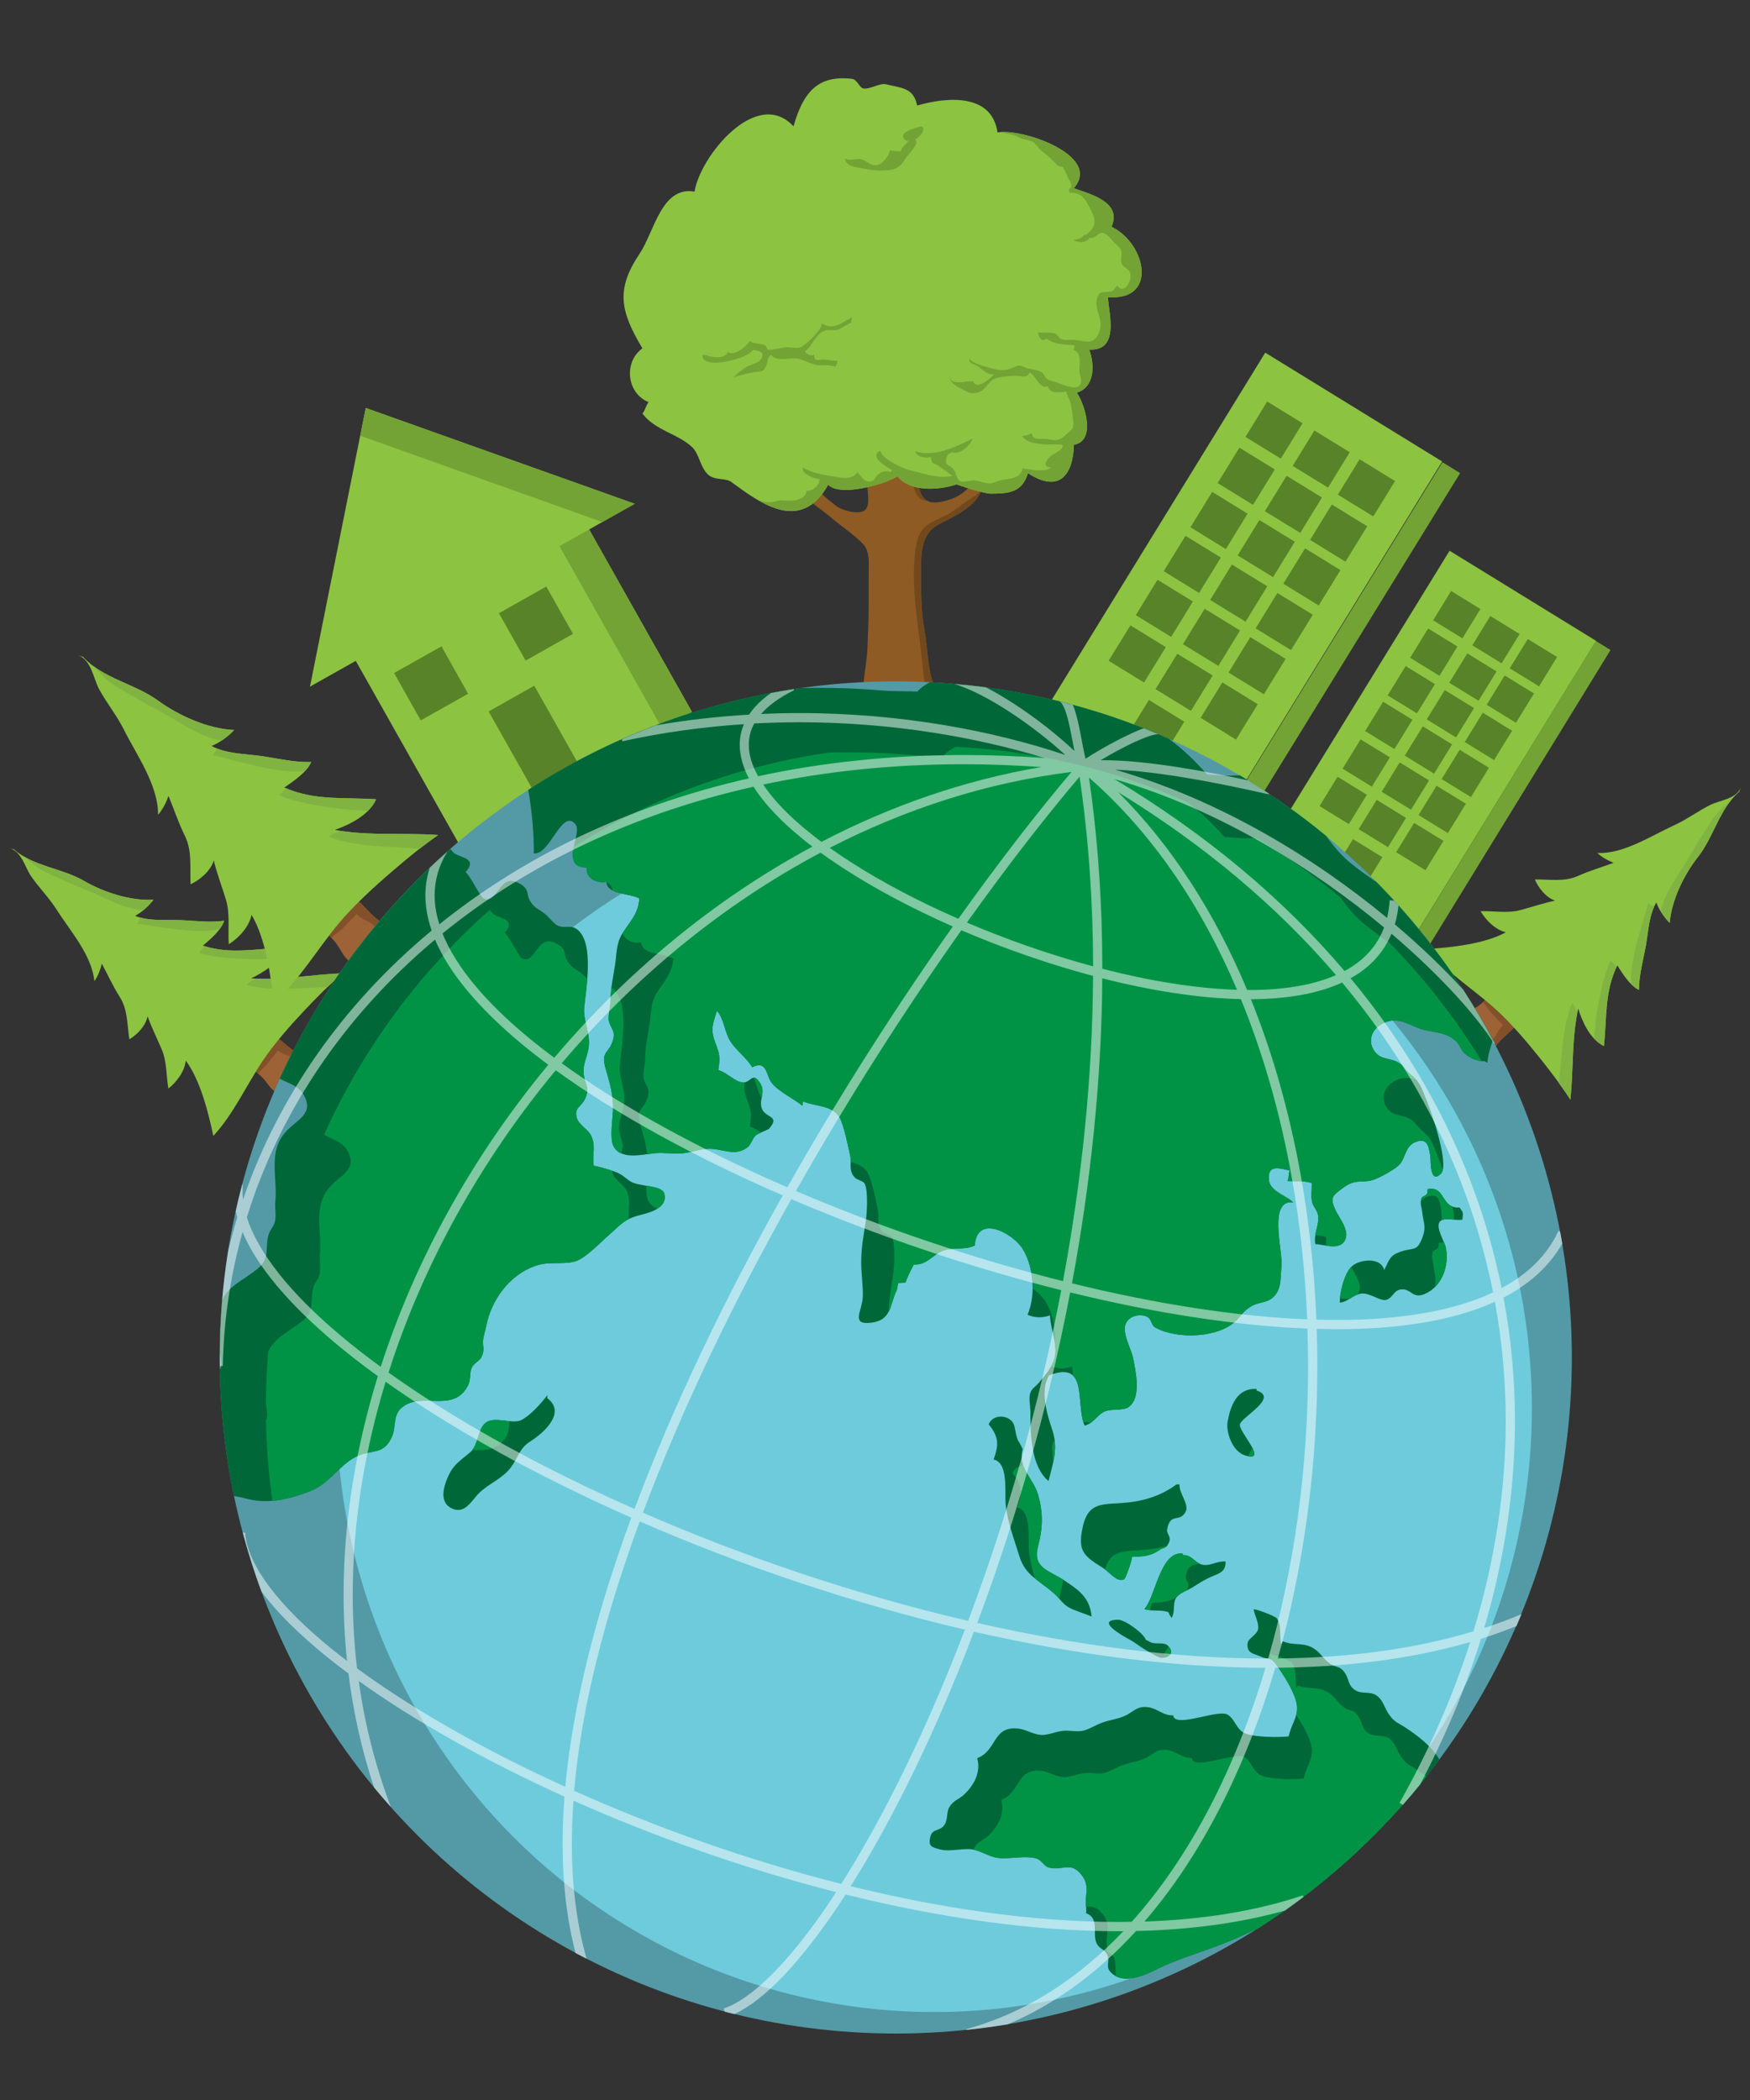 <?xml version="1.0" encoding="utf-8"?>
<!-- Generator: Adobe Illustrator 13.0.0, SVG Export Plug-In  -->
<!DOCTYPE svg PUBLIC "-//W3C//DTD SVG 1.1//EN" "http://www.w3.org/Graphics/SVG/1.1/DTD/svg11.dtd">
<svg version="1.1"
	 xmlns="http://www.w3.org/2000/svg" xmlns:xlink="http://www.w3.org/1999/xlink" xmlns:a="http://ns.adobe.com/AdobeSVGViewerExtensions/3.0/"
	 x="0px" y="0px" width="50px" height="60px" viewBox="-0.25 -2.238 50 60" enable-background="new -0.25 -2.238 50 60"
	 xml:space="preserve">
<rect x="-0.25" y="-2.238" width="50" height="60" fill="#333333" stroke="none"/>
<defs>
</defs>
<path fill="#9D6236" d="M42.526,25.936c-0.137,0.199-0.308,0.387-0.507,0.543c-0.166,0.129-0.393,0.196-0.513,0.359
	c0.176,0.415,0.626,0.683,0.886,1.015c0.106-0.414,0.651-0.614,0.808-1.011c0.143-0.361-0.604-1.214-0.733-0.878"/>
<path fill="#82512A" d="M42.392,27.853c0.082-0.32,0.426-0.513,0.65-0.767c-0.175-0.183-0.335-0.407-0.465-0.61
	c-0.041-0.064-0.122-0.228-0.219-0.325c-0.074,0.086-0.154,0.167-0.241,0.245c0.102,0.099,0.181,0.25,0.276,0.341
	c0.106,0.101,0.198,0.218,0.305,0.314c-0.141,0.11-0.179,0.279-0.29,0.409c-0.076,0.089-0.126,0.15-0.166,0.227
	C42.296,27.741,42.347,27.795,42.392,27.853z"/>
<path fill="#8CC341" d="M49.5,20.243c-0.144,0.356-0.598,0.374-0.893,0.521c-0.354,0.176-0.659,0.412-1.036,0.583
	c-0.654,0.298-1.437,0.82-2.183,0.786c0.132,0.125,0.302,0.216,0.464,0.281c-0.346,0.128-0.675,0.221-1.022,0.377
	c-0.387,0.173-0.805,0.093-1.227,0.098c0.102,0.243,0.322,0.521,0.578,0.606c-0.341,0.071-0.671,0.184-0.998,0.271
	c-0.363,0.096-0.753,0.019-1.13,0.03c0.152,0.264,0.427,0.534,0.723,0.603c-0.617,0.336-1.552,0.431-2.242,0.479
	c0.53,0.654,1.31,1.145,1.934,1.705c0.435,0.391,0.905,0.941,1.274,1.404c0.304,0.381,0.611,0.782,0.876,1.196
	c0.095-0.876,0.032-1.756,0.224-2.604c0.105,0.354,0.342,0.888,0.736,1.071c0.085-0.813,0.015-1.564,0.381-2.305
	c0.148,0.233,0.361,0.58,0.618,0.701c0.006-0.434,0.112-0.808,0.188-1.207c0.077-0.407,0.09-0.931,0.309-1.292
	c0.073,0.206,0.232,0.437,0.382,0.585c0.052-0.646,0.406-1.375,0.812-1.891c0.45-0.572,0.607-1.37,1.17-1.854"/>
<path fill="#80B341" d="M47.456,24.131c0.052-0.646,0.406-1.375,0.812-1.891c0.379-0.482,0.551-1.124,0.932-1.604
	c-0.183,0.172-0.391,0.334-0.521,0.537c-0.209,0.325-0.45,0.692-0.643,1.034c-0.215,0.382-0.513,0.77-0.691,1.164
	c-0.063,0.139-0.122,0.294-0.139,0.44C47.28,23.932,47.369,24.045,47.456,24.131z M49.459,20.336
	c-0.018,0.028-0.036,0.056-0.057,0.082c0.012-0.01,0.022-0.021,0.034-0.031L49.459,20.336z M44.818,26.706l-0.016-0.016
	c-0.029-0.083-0.054-0.196-0.13-0.264c-0.231,0.534-0.281,1.196-0.333,1.792c-0.014,0.164-0.036,0.324-0.052,0.483
	c0.114,0.157,0.227,0.317,0.33,0.479C44.708,28.351,44.658,27.515,44.818,26.706z M45.303,27.356
	c-0.003,0.029-0.005,0.056-0.006,0.081c0.083,0.088,0.176,0.163,0.28,0.211c0.082-0.796,0.019-1.531,0.358-2.256
	c-0.045-0.061-0.11-0.131-0.168-0.181c-0.203,0.416-0.299,0.976-0.38,1.413C45.345,26.854,45.323,27.115,45.303,27.356z
	 M46.368,25.892c0.066,0.064,0.136,0.119,0.209,0.153c0.006-0.434,0.112-0.808,0.188-1.207c0.069-0.363,0.088-0.82,0.247-1.171
	c-0.061-0.025-0.118-0.037-0.173-0.1C46.798,23.811,46.253,25.287,46.368,25.892z"/>
<path fill="#9D6236" d="M6.613,28.096c0.216,0.108,0.426,0.251,0.608,0.426c0.151,0.146,0.25,0.361,0.427,0.457
	c0.387-0.231,0.588-0.715,0.881-1.019c-0.424-0.047-0.699-0.56-1.115-0.658c-0.376-0.09-1.117,0.769-0.767,0.849"/>
<path fill="#82512A" d="M8.53,27.96c-0.328-0.037-0.567-0.351-0.851-0.537c-0.157,0.199-0.356,0.388-0.539,0.546
	c-0.058,0.049-0.208,0.153-0.291,0.262c0.096,0.062,0.188,0.13,0.276,0.205c0.084-0.115,0.223-0.214,0.299-0.322
	c0.085-0.119,0.188-0.226,0.269-0.345c0.129,0.124,0.301,0.138,0.445,0.23c0.098,0.062,0.166,0.104,0.248,0.132
	C8.433,28.071,8.479,28.013,8.53,27.96z"/>
<path fill="#8CC341" d="M0,21.989c0.373,0.093,0.454,0.539,0.64,0.811c0.225,0.327,0.5,0.596,0.723,0.945
	c0.386,0.606,1.013,1.308,1.083,2.051c0.105-0.149,0.172-0.329,0.214-0.5c0.176,0.326,0.313,0.638,0.517,0.96
	c0.225,0.358,0.205,0.784,0.269,1.201c0.227-0.134,0.471-0.392,0.52-0.659c0.118,0.329,0.275,0.639,0.407,0.953
	c0.146,0.345,0.125,0.741,0.188,1.112c0.24-0.187,0.469-0.496,0.496-0.799c0.418,0.564,0.644,1.477,0.788,2.153
	c0.573-0.616,0.95-1.458,1.416-2.153c0.326-0.486,0.805-1.028,1.212-1.458c0.336-0.354,0.689-0.715,1.062-1.035
	c-0.881,0.028-1.744,0.213-2.611,0.143c0.335-0.154,0.831-0.462,0.958-0.878c-0.817,0.03-1.551,0.205-2.335-0.055
	c0.21-0.18,0.523-0.439,0.607-0.71c-0.43,0.055-0.816,0.001-1.221-0.018c-0.414-0.019-0.935,0.042-1.323-0.125
	c0.194-0.1,0.4-0.29,0.525-0.46c-0.646,0.04-1.418-0.208-1.985-0.538c-0.629-0.365-1.441-0.409-2-0.898"/>
<path fill="#80B341" d="M4.135,23.467c-0.646,0.04-1.418-0.208-1.985-0.538c-0.53-0.308-1.189-0.388-1.718-0.698
	c0.196,0.157,0.386,0.34,0.605,0.441c0.351,0.161,0.749,0.348,1.113,0.491c0.409,0.159,0.834,0.399,1.249,0.521
	c0.147,0.043,0.308,0.079,0.456,0.075C3.963,23.67,4.063,23.565,4.135,23.467z M0.098,22.016c0.03,0.014,0.06,0.027,0.089,0.043
	c-0.012-0.009-0.024-0.018-0.036-0.028L0.098,22.016z M7.056,25.72l-0.014,0.017c-0.077,0.041-0.187,0.08-0.243,0.166
	c0.56,0.155,1.223,0.111,1.821,0.079c0.165-0.009,0.326-0.009,0.486-0.017c0.141-0.136,0.283-0.269,0.429-0.394
	C8.698,25.598,7.879,25.764,7.056,25.72z M7.631,25.148c0.029-0.001,0.056-0.004,0.081-0.006c0.076-0.094,0.136-0.197,0.169-0.307
	c-0.8,0.029-1.519,0.196-2.284-0.04c-0.054,0.054-0.114,0.127-0.155,0.193c0.439,0.142,1.008,0.159,1.452,0.177
	C7.128,25.176,7.389,25.161,7.631,25.148z M6.032,24.298c0.054-0.074,0.098-0.151,0.122-0.229c-0.43,0.055-0.816,0.001-1.221-0.018
	c-0.37-0.017-0.824,0.029-1.194-0.08c-0.017,0.064-0.02,0.122-0.075,0.185C3.911,24.164,5.449,24.496,6.032,24.298z"/>
<path fill="#9D6236" d="M8.685,24.119c0.23,0.147,0.45,0.332,0.634,0.551c0.153,0.182,0.238,0.436,0.427,0.565
	c0.462-0.217,0.746-0.736,1.111-1.044c-0.472-0.103-0.722-0.711-1.177-0.872c-0.413-0.146-1.348,0.734-0.962,0.865"/>
<path fill="#82512A" d="M10.857,24.19c-0.365-0.079-0.597-0.46-0.894-0.704c-0.2,0.206-0.447,0.396-0.671,0.551
	c-0.07,0.049-0.252,0.147-0.358,0.261c0.101,0.08,0.197,0.168,0.287,0.263c0.107-0.121,0.275-0.215,0.375-0.328
	c0.11-0.124,0.238-0.233,0.342-0.356c0.131,0.154,0.323,0.189,0.474,0.31c0.104,0.083,0.175,0.137,0.264,0.178
	C10.735,24.304,10.794,24.243,10.857,24.19z"/>
<path fill="#8CC341" d="M1.96,16.471c0.409,0.149,0.448,0.66,0.625,0.987c0.214,0.395,0.493,0.729,0.703,1.148
	c0.364,0.728,0.986,1.59,0.978,2.435c0.136-0.154,0.233-0.35,0.299-0.537c0.16,0.387,0.278,0.754,0.468,1.141
	c0.212,0.43,0.139,0.906,0.162,1.382c0.271-0.124,0.576-0.386,0.662-0.679c0.095,0.383,0.236,0.751,0.348,1.118
	c0.124,0.406,0.052,0.85,0.081,1.275c0.292-0.182,0.585-0.503,0.651-0.841c0.405,0.684,0.551,1.737,0.634,2.515
	c0.717-0.627,1.24-1.529,1.847-2.257c0.423-0.509,1.026-1.062,1.535-1.498c0.419-0.36,0.858-0.725,1.316-1.041
	c-0.995-0.071-1.986,0.036-2.954-0.146c0.396-0.134,0.989-0.422,1.181-0.875c-0.924-0.062-1.77,0.049-2.622-0.335
	c0.257-0.178,0.641-0.433,0.767-0.729c-0.491,0.011-0.918-0.094-1.373-0.163c-0.462-0.071-1.056-0.062-1.473-0.296
	c0.23-0.089,0.484-0.28,0.645-0.456c-0.731-0.031-1.571-0.401-2.171-0.838c-0.665-0.485-1.573-0.629-2.144-1.246"/>
<path fill="#80B341" d="M6.44,18.62c-0.731-0.031-1.571-0.401-2.171-0.838c-0.56-0.409-1.292-0.577-1.851-0.988
	c0.202,0.2,0.394,0.428,0.629,0.567c0.376,0.223,0.801,0.48,1.195,0.683c0.441,0.228,0.892,0.548,1.344,0.733
	c0.16,0.066,0.337,0.126,0.504,0.139C6.223,18.828,6.347,18.722,6.44,18.62z M2.067,16.513c0.032,0.019,0.063,0.038,0.094,0.06
	c-0.012-0.013-0.025-0.024-0.037-0.037L2.067,16.513z M9.461,21.497l-0.018,0.018c-0.091,0.037-0.219,0.068-0.292,0.157
	c0.613,0.24,1.364,0.269,2.04,0.303c0.187,0.009,0.368,0.027,0.549,0.038c0.174-0.136,0.35-0.268,0.529-0.392
	C11.323,21.552,10.382,21.643,9.461,21.497z M10.176,20.921c0.034,0.001,0.063,0.002,0.092,0.003
	c0.096-0.097,0.176-0.206,0.227-0.326c-0.904-0.061-1.732,0.042-2.565-0.312c-0.067,0.054-0.143,0.13-0.197,0.198
	c0.478,0.212,1.116,0.297,1.612,0.37C9.607,20.893,9.902,20.907,10.176,20.921z M8.476,19.777c0.07-0.078,0.129-0.158,0.165-0.243
	c-0.491,0.011-0.918-0.094-1.373-0.163c-0.413-0.063-0.93-0.064-1.333-0.23c-0.027,0.069-0.037,0.135-0.106,0.2
	C6.105,19.377,7.797,19.931,8.476,19.777z"/>
<path fill="#8E5B24" d="M22.458,11.773c0.353,0.261,0.719,0.509,1.056,0.792c0.286,0.24,0.625,0.463,0.885,0.729
	c0.217,0.22,0.169,0.563,0.169,0.853c0,0.312,0,0.624,0,0.937c0,0.398-0.015,0.796-0.034,1.19s-0.1,0.778-0.125,1.155
	c0.388,0.073,0.802,0.028,1.197,0.048c0.298,0.015,0.602,0.029,0.901,0.014c-0.267-0.485-0.238-1.157-0.341-1.7
	c-0.102-0.535-0.1-1.14-0.1-1.693c0-0.526-0.009-1.081,0.508-1.356c0.395-0.211,0.918-0.429,1.153-0.84
	c0.036-0.062,0.068-0.155,0.084-0.223c-0.237-0.2-0.263-0.095-0.463,0.091c-0.154,0.144-0.364,0.246-0.573,0.297
	c-0.207,0.052-0.461,0.109-0.622-0.066c-0.16-0.175-0.159-0.394-0.172-0.62c-0.359-0.044-0.716-0.116-1.084-0.147
	c-0.089-0.008-0.293-0.073-0.347-0.02c-0.053,0.052-0.017,0.334-0.017,0.412c0,0.187,0.086,0.576-0.066,0.708
	c-0.172,0.151-0.659,0.009-0.807-0.103c-0.218-0.164-0.409-0.327-0.598-0.52c-0.09-0.092-0.217-0.202-0.342-0.188
	C22.566,11.539,22.539,11.667,22.458,11.773"/>
<path fill="#72481D" d="M26.273,12.083c-0.042-0.019-0.083-0.044-0.118-0.083c-0.16-0.175-0.159-0.394-0.172-0.62
	c-0.047-0.006-0.095-0.013-0.142-0.02c-0.014,0.166-0.009,0.317,0.079,0.496C25.999,12.018,26.121,12.07,26.273,12.083z"/>
<path fill="#72481D" d="M27.813,11.678c-0.001-0.001-0.003-0.002-0.004-0.003c-0.038,0.106-0.067,0.16-0.171,0.234
	c-0.088,0.063-0.178,0.114-0.268,0.174c-0.2,0.132-0.377,0.296-0.589,0.403c-0.214,0.107-0.471,0.188-0.644,0.375
	c-0.154,0.166-0.214,0.443-0.238,0.655c-0.127,1.118,0.107,2.197,0.215,3.284c0.013,0.133,0.036,0.505,0.117,0.696
	c0.092,0,0.185-0.001,0.276-0.006c-0.267-0.485-0.238-1.157-0.341-1.7c-0.102-0.535-0.1-1.14-0.1-1.693
	c0-0.526-0.009-1.081,0.508-1.356c0.395-0.211,0.918-0.429,1.153-0.84C27.765,11.839,27.797,11.746,27.813,11.678z"/>
<path fill="#8CC341" d="M27.08,11.603c-0.514,0.17-1.319,0.223-1.688-0.231c-0.401,0.249-1.662,0.588-1.979,0.24
	c-0.783,1.398-1.935,0.533-2.767-0.079c-0.169-0.125-0.474-0.034-0.666-0.212c-0.222-0.205-0.257-0.596-0.449-0.778
	c-0.418-0.397-1.049-0.472-1.426-0.963c0.077-0.097,0.104-0.238,0.176-0.329c-0.629-0.254-0.718-1.145-0.177-1.537
	c-0.638-1.067-0.761-1.686-0.079-2.705c0.423-0.632,0.625-1.937,1.569-1.772c0.157-1.004,1.773-3.001,2.828-1.866
	c0.28-0.991,0.707-1.469,1.671-1.356c0.151,0.018,0.209,0.254,0.326,0.274c0.181,0.034,0.477-0.162,0.641-0.12
	c0.419,0.106,0.798,0.088,0.893,0.608c0.87-0.25,2.136-0.35,2.298,0.77c0.693-0.133,3.005,0.662,2.178,1.593
	c0.511,0.175,1.386,0.41,1.079,1.101c0.98,0.471,1.346,2.129-0.107,2.011c0.049,0.533,0.324,1.54-0.531,1.499
	c0.159,0.423,0.169,1.068-0.353,1.229c0.256,0.396,0.539,1.384-0.084,1.49c-0.021,0.834-0.4,1.408-1.312,0.811
	c-0.169,0.567-0.569,0.583-1.076,0.586c-0.16,0.001-0.988-0.262-0.702-0.178"/>
<path fill="#73A335" d="M25.717,1.757c-0.049,0.125-0.199,0.172-0.225,0.326c-0.108,0.015-0.214-0.02-0.322-0.015
	c-0.019,0.157-0.207,0.388-0.377,0.415c-0.173,0.028-0.295-0.144-0.445-0.172c-0.144-0.027-0.308,0.062-0.453-0.019
	c0.031,0.235,0.299,0.241,0.48,0.278c0.167,0.034,0.37,0.068,0.546,0.066c0.331-0.003,0.533-0.049,0.688-0.328
	c0.069-0.125,0.428-0.436,0.29-0.552c0.102-0.078,0.323-0.255,0.19-0.386c-0.181,0.033-0.799,0.204-0.419,0.43"/>
<path fill="#73A335" d="M31.507,4.242c0.307-0.691-0.568-0.926-1.079-1.101c0.795-0.895-1.308-1.663-2.088-1.604
	c0.225,0.054,0.368,0.062,0.568,0.171c0.092,0.05,0.299,0.06,0.369,0.118c0.091,0.076,0.135,0.166,0.219,0.233
	c0.11,0.088,0.211,0.171,0.313,0.27c0.057,0.056,0.116,0.123,0.177,0.171c0.038,0.031,0.105,0.007,0.133,0.042
	c0.053,0.069,0.11,0.227,0.146,0.302c0.052,0.108,0.171,0.23,0.025,0.324c0.001,0.034,0.01,0.067,0.022,0.103
	c0.387-0.018,0.468,0.242,0.605,0.492c0.165,0.298,0.145,0.497-0.153,0.717c-0.016,0.005-0.018-0.016-0.034-0.017
	c-0.051,0.102-0.197,0.146-0.312,0.156c0.132,0.087,0.36,0.09,0.461-0.062c0.222,0.042,0.24-0.253,0.484-0.092
	c0.086,0.057,0.154,0.154,0.214,0.219c0.061,0.065,0.175,0.143,0.204,0.232c0.044,0.129-0.039,0.264,0.025,0.396
	c0.043,0.087,0.174,0.127,0.222,0.219c0.105,0.208-0.163,0.694-0.358,0.386c-0.129,0.164-0.092,0.167-0.27,0.184
	c-0.192,0.019-0.232-0.013-0.297,0.16c-0.115,0.313,0.188,0.611,0.061,0.966c-0.136,0.373-0.324,0.304-0.686,0.247
	c-0.109-0.018-0.299,0.027-0.413-0.025c-0.061-0.028-0.099-0.126-0.156-0.151c-0.129-0.055-0.353-0.013-0.498-0.045
	c-0.007,0.122,0.111,0.313,0.236,0.182c0.263,0.189,0.526,0.16,0.811,0.194c-0.021,0.049-0.001,0.074-0.04,0.129
	c0.271,0.114,0.151,0.404,0.175,0.636c0.013,0.127,0.108,0.297-0.019,0.402c-0.127,0.106-0.53-0.07-0.679-0.122
	c-0.067-0.023-0.161-0.037-0.225-0.082c-0.079-0.056-0.076-0.129-0.137-0.177c-0.12-0.097-0.358-0.099-0.484-0.149
	c-0.217-0.084-0.168-0.081-0.408,0.019c-0.22,0.091-0.421,0.045-0.643-0.022c-0.15-0.046-0.469-0.113-0.551-0.258
	c-0.015,0.171,0.128,0.15,0.226,0.211c0.151,0.095,0.272,0.264,0.473,0.242c-0.087,0.12-0.509,0.465-0.589,0.203
	c-0.171-0.044-0.622,0.144-0.679-0.128c-0.01,0.174,0.35,0.35,0.476,0.408C27.484,9,27.521,9.01,27.653,8.984
	c0.252-0.051,0.312-0.304,0.506-0.396c0.145-0.07,0.463-0.082,0.612-0.089c0.137-0.008,0.325,0.092,0.396-0.097
	c0.175,0.072,0.295,0.512,0.523,0.39c0.034,0.238,0.366,0.181,0.528,0.155c0.011,0.119,0.089,0.21,0.12,0.33
	c0.04,0.148,0.056,0.37,0.075,0.507c0.031,0.204-0.023,0.235-0.196,0.39c-0.213,0.192-0.282,0.18-0.545,0.132
	c-0.17-0.031-0.423,0.067-0.438-0.168c-0.088,0.044-0.186,0.073-0.284,0.084c0.162,0.199,0.38,0.209,0.635,0.237
	c0.074,0.008,0.493-0.011,0.512,0.016c0.074,0.111-0.232,0.25-0.292,0.292c-0.095,0.066-0.339,0.323-0.023,0.357
	c-0.214,0.145-0.569,0.054-0.813,0.02c-0.082,0.334-0.423,0.283-0.642,0.343c-0.155,0.043-0.225,0.11-0.395,0.078
	c-0.153-0.029-0.236-0.082-0.415-0.072c-0.085,0.004-0.249,0.056-0.326,0.019c-0.124-0.059-0.114-0.249-0.202-0.347
	c-0.128-0.144-0.257-0.094-0.198-0.311c0.023-0.088,0.04-0.119,0.163-0.172c0.207,0.099,0.539-0.212,0.586-0.391
	c-0.486,0.248-1.101,0.536-1.646,0.369c0.064,0.162,0.311,0.211,0.456,0.154c0.017,0.223,0.051,0.155,0.182,0.239
	c0.132,0.085,0.288,0.206,0.432,0.308c-0.468,0.083-0.812-0.071-1.246-0.173c-0.18-0.042-0.788-0.328-0.818-0.552
	c-0.319,0.167,0.14,0.454,0.329,0.549c-0.006,0.018-0.013,0.038-0.02,0.062c-0.15-0.036-0.237-0.025-0.353,0.057
	c-0.112,0.078-0.096,0.209-0.263,0.213c-0.168,0.004-0.251-0.161-0.344-0.266c-0.173,0.264-0.549,0.144-0.793,0.107
	c-0.239-0.036-0.554-0.101-0.767-0.239c-0.056,0.177,0.341,0.334,0.477,0.333c0,0.178-0.19,0.344-0.368,0.329
	c-0.036,0.282-0.424,0.303-0.619,0.283c-0.177-0.019-0.161,0-0.346,0.039c-0.149,0.031-0.303-0.006-0.44-0.06
	c0.692,0.405,1.452,0.58,2.02-0.433c0.317,0.348,1.578,0.009,1.979-0.24c0.369,0.455,1.175,0.401,1.688,0.231l0.263,0.088
	c-0.286-0.084,0.542,0.179,0.702,0.178c0.507-0.004,0.907-0.019,1.076-0.586c0.911,0.597,1.291,0.023,1.312-0.811
	c0.623-0.106,0.34-1.095,0.084-1.49c0.521-0.16,0.512-0.806,0.353-1.229c0.855,0.042,0.58-0.965,0.531-1.499
	C32.853,6.371,32.488,4.713,31.507,4.242z"/>
<path fill="#73A335" d="M19.915,7.911c0.192,0.065,0.532,0.121,0.636-0.091c0.162,0.14,0.545-0.167,0.62-0.32
	c0.138,0.132,0.493,0.024,0.505,0.253c0.194,0.009,0.346-0.046,0.524-0.068c0.114-0.014,0.292,0.043,0.418,0.005
	c0.115-0.034,0.64-0.513,0.612-0.695c0.341,0.239,0.593-0.042,0.856-0.16c0.002,0.03-0.013,0.116-0.022,0.148
	c-0.132,0.047-0.267,0.168-0.393,0.202c-0.123,0.032-0.246-0.015-0.351,0.021c-0.296,0.102-0.343,0.446-0.574,0.594
	c0.056,0.09,0.169,0.141,0.267,0.096c-0.012,0.222,0.133,0.135,0.262,0.14c0.125,0.004,0.262,0.04,0.393,0.031
	c0.005,0.054-0.012,0.124-0.045,0.17c-0.171-0.054-0.329-0.035-0.479-0.042c-0.207-0.009-0.379-0.137-0.571-0.181
	c-0.223-0.051-0.645,0.103-0.79-0.108c-0.127,0.074-0.087,0.223-0.156,0.338c-0.092,0.152-0.092,0.113-0.306,0.148
	c-0.208,0.035-0.421,0.09-0.615,0.15c0.088-0.097,0.253-0.222,0.369-0.295c0.111-0.07,0.341-0.099,0.418-0.225
	c0.131-0.213-0.066-0.242-0.235-0.259c-0.147,0.262-1.509,0.591-1.43,0.132c0.042,0.015,0.092,0.002,0.128,0.014"/>
<rect x="10.847" y="14.228" transform="matrix(0.871 -0.491 0.491 0.871 -6.604 9.426)" fill="#8CC341" width="7.654" height="6.157"/>
<polygon fill="#73A335" points="18.674,18.586 19.519,18.111 16.499,12.746 9.829,16.501 15.708,13.317 "/>
<rect x="14.349" y="17.538" transform="matrix(0.871 -0.491 0.491 0.871 -7.398 9.859)" fill="#598328" width="1.497" height="2.995"/>
<polygon fill="#8CC341" points="17.885,12.156 8.606,17.381 10.2,9.418 "/>
<polygon fill="#73A335" points="16.96,12.677 17.885,12.156 10.2,9.418 10.042,10.211 "/>
<rect x="11.292" y="16.496" transform="matrix(0.872 -0.49 0.49 0.872 -6.92 8.139)" fill="#598328" width="1.553" height="1.553"/>
<rect x="14.288" y="14.808" transform="matrix(0.871 -0.491 0.491 0.871 -5.71 9.4)" fill="#598328" width="1.553" height="1.553"/>
<rect x="32.317" y="8.493" transform="matrix(0.852 0.524 -0.524 0.852 12.816 -16.332)" fill="#8CC341" width="5.933" height="11.999"/>
<rect x="37.767" y="10.202" transform="matrix(-0.851 -0.524 0.524 -0.851 61.974 49.962)" fill="#73A335" width="0.593" height="11.999"/>
<rect x="35.552" y="9.476" transform="matrix(0.852 0.523 -0.523 0.852 10.621 -17.433)" fill="#598328" width="1.186" height="1.187"/>
<rect x="36.9" y="10.305" transform="matrix(0.852 0.523 -0.523 0.852 11.255 -18.016)" fill="#598328" width="1.186" height="1.187"/>
<rect x="38.192" y="11.099" transform="matrix(0.852 0.524 -0.524 0.852 11.873 -18.585)" fill="#598328" width="1.187" height="1.187"/>
<rect x="34.758" y="10.768" transform="matrix(0.852 0.524 -0.524 0.852 11.19 -16.835)" fill="#598328" width="1.187" height="1.187"/>
<rect x="36.106" y="11.597" transform="matrix(0.852 0.523 -0.523 0.852 11.812 -17.408)" fill="#598328" width="1.187" height="1.187"/>
<rect x="37.398" y="12.391" transform="matrix(0.852 0.524 -0.524 0.852 12.432 -17.977)" fill="#598328" width="1.187" height="1.187"/>
<rect x="33.981" y="12.032" transform="matrix(0.852 0.524 -0.524 0.852 11.737 -16.241)" fill="#598328" width="1.187" height="1.186"/>
<rect x="35.329" y="12.86" transform="matrix(0.852 0.523 -0.523 0.852 12.358 -16.814)" fill="#598328" width="1.187" height="1.187"/>
<rect x="36.621" y="13.655" transform="matrix(0.852 0.524 -0.524 0.852 12.992 -17.394)" fill="#598328" width="1.186" height="1.186"/>
<rect x="33.205" y="13.295" transform="matrix(0.852 0.524 -0.524 0.852 12.297 -15.656)" fill="#598328" width="1.186" height="1.187"/>
<rect x="34.553" y="14.124" transform="matrix(0.852 0.523 -0.523 0.852 12.894 -16.213)" fill="#598328" width="1.187" height="1.187"/>
<rect x="35.844" y="14.919" transform="matrix(0.852 0.524 -0.524 0.852 13.525 -16.789)" fill="#598328" width="1.187" height="1.186"/>
<rect x="32.428" y="14.559" transform="matrix(0.852 0.523 -0.523 0.852 12.807 -15.037)" fill="#598328" width="1.187" height="1.187"/>
<rect x="33.776" y="15.388" transform="matrix(0.852 0.523 -0.523 0.852 13.44 -15.62)" fill="#598328" width="1.187" height="1.187"/>
<rect x="35.067" y="16.182" transform="matrix(0.852 0.524 -0.524 0.852 14.075 -16.196)" fill="#598328" width="1.185" height="1.187"/>
<rect x="31.634" y="15.851" transform="matrix(0.852 0.524 -0.524 0.852 13.401 -14.452)" fill="#598328" width="1.187" height="1.187"/>
<rect x="32.981" y="16.68" transform="matrix(0.852 0.523 -0.523 0.852 14.01 -15.02)" fill="#598328" width="1.187" height="1.187"/>
<rect x="32.032" y="17.961" transform="matrix(0.852 0.523 -0.523 0.852 14.678 -14.294)" fill="#598328" width="1.187" height="1.715"/>
<rect x="34.273" y="17.474" transform="matrix(0.852 0.524 -0.524 0.852 14.631 -15.587)" fill="#598328" width="1.187" height="1.187"/>
<rect x="38.2" y="14.036" transform="matrix(0.852 0.524 -0.524 0.852 15.975 -18.478)" fill="#8CC341" width="4.914" height="9.938"/>
<rect x="42.714" y="15.452" transform="matrix(-0.852 -0.523 0.523 -0.852 68.878 60.306)" fill="#73A335" width="0.492" height="9.939"/>
<rect x="40.879" y="14.85" transform="matrix(0.852 0.523 -0.523 0.852 14.148 -19.384)" fill="#598328" width="0.983" height="0.983"/>
<rect x="41.996" y="15.537" transform="matrix(0.852 0.524 -0.524 0.852 14.691 -19.881)" fill="#598328" width="0.982" height="0.982"/>
<rect x="43.066" y="16.194" transform="matrix(0.852 0.524 -0.524 0.852 15.194 -20.344)" fill="#598328" width="0.982" height="0.983"/>
<rect x="40.222" y="15.92" transform="matrix(0.852 0.523 -0.523 0.852 14.611 -18.881)" fill="#598328" width="0.983" height="0.983"/>
<rect x="41.338" y="16.606" transform="matrix(0.852 0.524 -0.524 0.852 15.154 -19.378)" fill="#598328" width="0.982" height="0.983"/>
<rect x="42.408" y="17.264" transform="matrix(0.852 0.523 -0.523 0.852 15.638 -19.827)" fill="#598328" width="0.983" height="0.983"/>
<rect x="39.578" y="16.967" transform="matrix(0.852 0.524 -0.524 0.852 15.082 -18.402)" fill="#598328" width="0.982" height="0.982"/>
<rect x="40.695" y="17.653" transform="matrix(0.852 0.524 -0.524 0.852 15.607 -18.886)" fill="#598328" width="0.982" height="0.983"/>
<rect x="41.764" y="18.311" transform="matrix(0.852 0.524 -0.524 0.852 16.127 -19.36)" fill="#598328" width="0.983" height="0.983"/>
<rect x="38.935" y="18.013" transform="matrix(0.852 0.523 -0.523 0.852 15.516 -17.898)" fill="#598328" width="0.983" height="0.983"/>
<rect x="40.051" y="18.7" transform="matrix(0.852 0.524 -0.524 0.852 16.076 -18.404)" fill="#598328" width="0.983" height="0.982"/>
<rect x="41.121" y="19.358" transform="matrix(0.852 0.524 -0.524 0.852 16.563 -18.856)" fill="#598328" width="0.982" height="0.982"/>
<rect x="38.291" y="19.061" transform="matrix(0.852 0.524 -0.524 0.852 15.988 -17.418)" fill="#598328" width="0.982" height="0.983"/>
<rect x="39.408" y="19.747" transform="matrix(0.852 0.523 -0.523 0.852 16.493 -17.889)" fill="#598328" width="0.983" height="0.983"/>
<rect x="40.478" y="20.404" transform="matrix(0.852 0.523 -0.523 0.852 16.979 -18.342)" fill="#598328" width="0.983" height="0.984"/>
<rect x="37.633" y="20.13" transform="matrix(0.852 0.524 -0.524 0.852 16.451 -16.915)" fill="#598328" width="0.982" height="0.983"/>
<rect x="38.75" y="20.817" transform="matrix(0.852 0.523 -0.523 0.852 16.956 -17.387)" fill="#598328" width="0.983" height="0.983"/>
<rect x="37.963" y="21.878" transform="matrix(0.852 0.524 -0.524 0.852 17.526 -16.795)" fill="#598328" width="0.984" height="1.42"/>
<rect x="39.82" y="21.475" transform="matrix(0.852 0.523 -0.523 0.852 17.459 -17.849)" fill="#598328" width="0.983" height="0.983"/>
<circle fill="#539AA6" cx="25.343" cy="36.546" r="19.317"/>
<ellipse fill="#6ECBDB" cx="26.442" cy="37.996" rx="17.076" ry="17.253"/>
<path fill="#006838" d="M15.388,37.711v-0.088c-0.158,0.218-0.495,0.592-0.747,0.713c-0.263,0.126-0.753-0.118-1.014,0.075
	c-0.223,0.165-0.205,0.636-0.435,0.837c-0.304,0.265-0.493,0.345-0.661,0.749c-0.106,0.255-0.239,0.706,0.142,0.869
	c0.365,0.158,0.549-0.225,0.749-0.429c0.277-0.283,0.685-0.424,0.924-0.748c0.233-0.316,0.237-0.542,0.56-0.746
	C15.238,38.733,15.956,38.137,15.388,37.711z M39.08,22.965c-0.24-0.162-0.476-0.329-0.703-0.512
	c-0.287-0.23-0.524-0.508-0.737-0.807c-0.773-0.639-1.599-1.218-2.466-1.732c-0.176,0.008-0.332,0.013-0.446,0.007
	c-0.164-0.01-0.329-0.022-0.493-0.034c-0.345-0.394-0.683-0.717-1.101-1.023c-2.101-0.927-4.397-1.492-6.811-1.612
	c-0.135,0.069-0.259,0.156-0.364,0.268c-0.065-0.002-0.13-0.004-0.194-0.005c0-0.031-0.003-0.061-0.003-0.093
	c0,0.031-0.001,0.062-0.001,0.093c-0.287-0.006-0.565-0.004-0.791-0.023c-0.783-0.07-1.571-0.088-2.36-0.071
	c-2.833,0.402-5.468,1.417-7.767,2.908c0.103,0.596,0.169,1.27,0.156,1.815c0.467,0.066,0.802-1.302,1.192-0.831
	c0.214,0.259-0.48,1.238,0.333,1.239c-0.064,0.301,0.3,0.462,0.547,0.406c0.029,0.375,0.66,0.314,0.948,0.474
	c-0.033,0.452-0.27,0.655-0.488,1.003c-0.183,0.294-0.157,0.575-0.212,0.921c-0.059,0.368-0.123,0.652-0.127,1.013
	c-0.002,0.164-0.065,0.384-0.051,0.527c0.021,0.203,0.191,0.291,0.137,0.528c-0.107,0.468-0.381,0.332-0.222,0.878
	c0.127,0.438,0.224,0.763,0.208,1.187c-0.009,0.251-0.098,0.792,0.01,1.011c0.206,0.418,0.826,0.248,1.188,0.209
	c0.238-0.024,0.52,0.027,0.792,0.003c0.298-0.026,0.532-0.158,0.879-0.123c0.348,0.035,0.643,0.196,0.969-0.043
	c0.117-0.085,0.138-0.26,0.251-0.353c0.056-0.046,0.358-0.165,0.365-0.174c0.332-0.382-0.069-0.306-0.19-0.561
	c-0.116-0.242,0.098-0.473-0.042-0.717c-0.233-0.407-0.28-0.022-0.526-0.053c-0.231-0.028-0.438-0.287-0.686-0.35
	c0.057-0.379,0.04-0.447-0.086-0.783c-0.154-0.414-0.063-0.54,0.045-0.917c0.207,0.226,0.213,0.599,0.385,0.872
	c0.174,0.273,0.452,0.458,0.624,0.741c0.438-0.215,0.394,0.252,0.562,0.455c0.211,0.254,0.609,0.433,0.872,0.646
	c0.008-0.042,0.007-0.081,0.018-0.123c0.337,0.144,0.824,0.103,1.037,0.445c0.126,0.204,0.254,0.848,0.308,1.089
	c0.04,0.18-0.021,0.354,0.055,0.527c0.099,0.225,0.29,0.167,0.362,0.295c0.1,0.176,0.066,0.829,0.031,1.067
	c-0.062,0.423-0.132,0.738-0.131,1.187c0,0.342,0.064,0.724,0.043,1.009c-0.027,0.39-0.354,0.786,0.262,0.703
	c0.57-0.076,0.515-0.529,0.706-0.92c0.026-0.055,0.024-0.148,0.051-0.213c0.061,0.006,0.144-0.021,0.205-0.014
	c0.055-0.181,0.155-0.348,0.235-0.514c0.381,0.019,0.522-0.273,0.837-0.395c0.282-0.107,0.611-0.009,0.907-0.148
	c0.056-0.905,1.08-0.365,1.368,0.096c0.324,0.519,0.374,1.339,0.138,1.883c0.213,0.096,0.434,0.09,0.644,0.018
	c0,0.012-0.001,0.022,0,0.034c0.017,0.337,0.195,0.769,0.146,1.102c-0.043,0.291-0.266,0.552-0.456,0.777
	c-0.139,0.163-0.209,0.157-0.262,0.328c-0.039,0.128,0.01,0.376,0.01,0.518c-0.001,0.626,0.017,1.562,0.518,1.975
	c0.146-0.583,0.284-0.944,0.098-1.492c-0.147-0.428-0.345-1.114-0.08-1.529c1.136-0.435,0.744,0.784,1.012,1.437
	c0.24-0.057,0.341-0.271,0.528-0.381c0.209-0.121,0.561-0.032,0.728-0.148c0.379-0.262,0.203-1.026,0.131-1.398
	c-0.055-0.277-0.343-0.753-0.199-1.011c0.096-0.172,0.299-0.236,0.475-0.211c0.296,0.045,0.202,0.259,0.359,0.346
	c0.628,0.35,1.848,0.3,2.333-0.223c0.181-0.195,0.211-0.268,0.429-0.396c0.151-0.089,0.395-0.097,0.526-0.186
	c0.329-0.218,0.28-0.576,0.318-0.957c0.041-0.41-0.398-1.914,0.338-1.812c-0.198-0.198-0.672-0.312-0.7-0.65
	c-0.04-0.451,0.311-0.319,0.598-0.264c-0.044,0.09-0.016,0.205-0.065,0.302c0.233,0.014,0.467-0.015,0.693,0.058
	c0.007,0.164-0.026,0.36,0.006,0.521c0.032,0.161,0.148,0.243,0.175,0.398c0.047,0.264-0.138,0.527-0.08,0.825
	c0.256,0.013,0.663,0.177,0.83-0.079c0.188-0.285-0.157-0.676-0.255-0.894c-0.156-0.351-0.104-0.396,0.221-0.636
	c0.367-0.271,0.538-0.122,0.866-0.228c0.179-0.058,0.566-0.277,0.707-0.399c0.217-0.19,0.18-0.543,0.472-0.67
	c0.36-0.155,0.4,0.102,0.448,0.407c0.012,0.069-0.026,0.819,0.302,0.486c0.25-0.255-0.283-1.789-0.401-2.069
	c-0.181-0.431-0.174-0.524-0.506-0.801c-0.139-0.116-0.144-0.204-0.316-0.307c-0.176-0.104-0.426-0.094-0.57-0.209
	c-0.331-0.266-0.261-0.738,0.172-0.926c0.396-0.173,0.683,0.049,1.014,0.168c0.356,0.127,0.733,0.068,1.044,0.369
	c0.137,0.132,0.113,0.264,0.307,0.397c0.146,0.101,0.311,0.169,0.495,0.166l0.087,0.043c0.015-0.226,0.087-0.439,0.159-0.654
	C41.515,25.812,40.393,24.294,39.08,22.965z M33.354,43.414c0.102-0.146,0.312-0.204,0.462-0.296
	c0.191-0.117,0.314-0.203,0.525-0.299c0.21-0.095,0.439-0.13,0.424-0.442c-0.249-0.021-0.433,0.136-0.654,0.092
	c-0.232-0.047-0.303-0.293-0.57-0.274V42.15c-0.644-0.083-0.778,1.254-1.095,1.584c0.215,0.079,0.474,0.006,0.691,0.094
	c0.019,0.078,0.068,0.117,0.086,0.163C33.336,43.812,33.25,43.565,33.354,43.414z M39.914,47.127
	c-0.21-0.14-0.309-0.145-0.472-0.371c-0.144-0.199-0.172-0.445-0.396-0.573c-0.152-0.087-0.378-0.027-0.539-0.11
	c-0.276-0.144-0.182-0.354-0.385-0.583c-0.113-0.128-0.214-0.086-0.359-0.186c-0.174-0.117-0.245-0.259-0.397-0.385
	c-0.331-0.272-0.617-0.113-0.967-0.264l-0.044,0.088c-0.055-0.231,0.018-0.562-0.131-0.749c-0.045-0.058-0.567-0.257-0.654-0.254
	c0.019,0.176,0.157,0.385,0.126,0.565c-0.027,0.163-0.281,0.263-0.3,0.403c-0.039,0.301,0.176,0.294,0.388,0.39
	c0.221,0.101,0.25-0.03,0.447,0.248c0.178,0.249,0.47,0.698,0.554,1.031c0.101,0.396-0.128,0.597-0.217,0.996
	c-0.281,0.032-0.95,0.026-1.226-0.079c-0.271-0.103-0.292-0.404-0.516-0.541c-0.275-0.169-1.518,0.402-1.556,0.018
	c-0.276,0.015-0.44-0.186-0.696-0.228c-0.349-0.059-0.443,0.146-0.713,0.256c-0.253,0.102-0.491,0.114-0.736,0.229
	c-0.371,0.173-0.398,0.224-0.793,0.187c-0.33-0.031-0.47,0.082-0.747,0.114c-0.261,0.03-0.49-0.153-0.747-0.18
	c-0.741-0.074-0.587,0.621-1.168,0.847c0.113,0.406-0.093,0.775-0.381,1.045c-0.146,0.137-0.306,0.161-0.42,0.361
	c-0.084,0.146-0.029,0.366-0.149,0.518c-0.139,0.173-0.326,0.082-0.388,0.318c-0.081,0.306,0.091,0.309,0.265,0.361
	c0.321,0.095,0.735-0.077,1.056,0.032c0.381,0.131,0.448,0.242,0.889,0.22c0.236-0.012,0.609-0.062,0.827,0.012
	c0.16,0.053,0.21,0.221,0.347,0.255c0.409,0.105,0.612-0.192,0.934,0.207c0.272,0.341,0.069,0.612,0.134,0.944
	c0.004,0.021,0.002,0.136-0.002,0.158c0.399,0.143,0.158,0.591,0.309,0.878c0.077,0.145,0.229,0.151,0.298,0.317
	c0.097,0.227-0.11,0.352,0.177,0.561c0.34,0.247,0.869,0.025,1.183-0.132c0.749-0.375,1.566-0.573,2.329-0.913
	c0.205-0.092,0.409-0.184,0.611-0.275c2.012-1.277,3.771-2.917,5.187-4.828C40.659,47.653,40.246,47.347,39.914,47.127z
	 M17.76,31.515c-0.171-0.11-0.207-0.188-0.437-0.274c-0.194-0.073-0.405-0.13-0.611-0.174c-0.047-0.34,0.077-0.553-0.081-0.872
	c-0.082-0.165-0.347-0.301-0.398-0.485c-0.089-0.32,0.126-0.306,0.244-0.578c0.126-0.293-0.011-0.383-0.046-0.65
	c-0.051-0.386,0.156-0.557,0.146-0.966c-0.008-0.355-0.167-0.636-0.135-0.967c0.048-0.513,0.287-1.804-0.174-2.21
	c-0.204-0.18-0.351-0.036-0.574-0.127c-0.115-0.047-0.28-0.272-0.394-0.356c-0.211-0.156-0.259-0.136-0.397-0.34
	c-0.127-0.19-0.008-0.321-0.264-0.484c-0.635-0.404-0.637,0.557-1.054,0.409c-0.124-0.043-0.36-0.612-0.531-0.76
	c0.326-0.377-0.065-0.393-0.304-0.528c-0.049-0.027-0.087-0.082-0.132-0.137c-2.06,1.805-3.732,4.04-4.877,6.564
	c0.262,0.148,0.533,0.188,0.691,0.474c0.3,0.539-0.204,0.696-0.519,1.047c-0.517,0.574-0.229,1.3-0.296,1.986
	c-0.018,0.18,0.029,0.395-0.01,0.571c-0.035,0.155-0.146,0.234-0.188,0.396c-0.104,0.401,0.055,0.66-0.308,0.956
	c-0.42,0.343-0.823,0.477-1.018,0.907c-0.042,0.492-0.064,0.989-0.067,1.49c0.028,0.28,0.08,0.386,0.002,0.49
	c0.021,1.234,0.159,2.439,0.402,3.606c0.099,0.019,0.2,0.035,0.299,0.063c0.655,0.188,1.27,0.039,1.897-0.205
	c0.612-0.238,0.901-0.914,1.529-1.066c0.386-0.094,0.595-0.057,0.791-0.483c0.126-0.276,0.019-0.604,0.273-0.825
	c0.569-0.495,1.463,0.174,1.892-0.623c0.1-0.187,0.042-0.371,0.119-0.532c0.059-0.126,0.22-0.179,0.278-0.304
	c0.102-0.22,0.02-0.3,0.043-0.487c0.017-0.133,0.057-0.231,0.089-0.395c0.146-0.743,0.657-1.451,1.395-1.714
	c0.402-0.144,0.773-0.029,1.145-0.13c0.287-0.078,0.752-0.57,1.008-0.792c0.297-0.259,0.389-0.411,0.835-0.528
	c0.256-0.066,0.814-0.19,0.705-0.615C18.666,31.614,18.012,31.676,17.76,31.515z M41.452,32.261
	c-0.546,0.043-0.393-0.637-0.916-0.521c0.028,0.225-0.142,0.159-0.173,0.267c-0.051,0.168,0.004,0.208,0.021,0.386
	c0.033,0.306,0.126,0.413,0.002,0.736c-0.162,0.422-0.251,0.256-0.65,0.407c-0.292,0.11-0.281,0.215-0.438,0.512
	c-0.091-0.37-0.689-0.316-0.923-0.107c-0.214,0.192-0.353,0.763-0.345,1.038c0.228-0.014,0.365-0.22,0.608-0.256
	c0.238-0.037,0.539,0.217,0.705,0.18c0.217-0.048,0.217-0.299,0.472-0.303c0.263-0.003,0.296,0.274,0.636,0.135
	c0.519-0.216,0.711-0.847,0.607-1.331c-0.035-0.167-0.299-0.573-0.17-0.738c0.112-0.142,0.487-0.013,0.645-0.059
	c0.008-0.065,0.019-0.148,0.007-0.214L41.452,32.261z M34.826,38.37c-0.057,0.299,0.13,0.869,0.506,0.979
	c0.679,0.198-0.203-0.686-0.156-0.892c0.049-0.21,1.125-0.765,0.475-0.966v-0.044C35.09,37.418,34.91,37.92,34.826,38.37z
	 M33.365,40.173c-0.489,0.363-1.036,0.503-1.626,0.537c-0.585,0.033-0.924,0.023-1.064,0.727c-0.131,0.649,0.045,0.783,0.581,1.119
	c0.205,0.129,0.41,0.423,0.606,0.332c0.056-0.024,0.232-0.561,0.234-0.644c0.299-0.006,0.536-0.023,0.775-0.191
	c0.141-0.099,0.185-0.023,0.274-0.211c0.088-0.182-0.075-0.243-0.046-0.395c0.091-0.474,0.347-0.178,0.521-0.48
	c0.125-0.216-0.194-0.549-0.169-0.794H33.365z M32.574,44.655l-0.088-0.043c-0.057-0.181-0.591-0.574-0.791-0.572
	c-0.687,0.006,0.176,0.488,0.318,0.561c0.145,0.074,0.286,0.194,0.427,0.277c0.074,0.043,0.397,0.246,0.486,0.251
	c0.234,0.013,0.398-0.153,0.186-0.354C32.991,44.66,32.715,44.771,32.574,44.655z M28.881,38.986
	c-0.145-0.184-0.091-0.472-0.219-0.616c-0.174-0.193-0.549-0.19-0.665,0.088c0.301,0.361,0.29,0.593,0.141,1.006
	c0.432,0.082,0.312,0.938,0.345,1.28c0.052,0.508,0.25,1.021,0.397,1.496c0.166,0.537,0.569,0.679,0.979,1.043
	c0.191,0.17,0.237,0.293,0.429,0.405c0.158,0.093,0.472,0.185,0.651,0.259c-0.056-0.555-0.375-0.759-0.796-1.04
	c-0.418-0.28-0.903-0.336-0.733-0.975c0.13-0.488,0.153-0.915,0.001-1.455c-0.143-0.502-0.581-0.739-0.442-1.316L28.881,38.986z"/>
<path fill="#009345" d="M29.877,38.891c-0.02,0.026-0.036,0.061-0.051,0.11c-0.038,0.124,0.009,0.368,0.009,0.506
	c0,0.019,0,0.039,0,0.058C29.887,39.335,29.913,39.124,29.877,38.891z M33.172,45.05c0.055-0.061,0.055-0.151-0.039-0.252
	c-0.042,0.09-0.087,0.165-0.135,0.216C33.054,45.034,33.113,45.045,33.172,45.05z M31.319,42.601
	c0.184,0.142,0.366,0.369,0.543,0.287c0.056-0.024,0.232-0.561,0.234-0.644c0.299-0.006,0.536-0.023,0.775-0.191
	c0.112-0.079,0.163-0.048,0.226-0.129c-0.252,0.075-0.514,0.115-0.785,0.131C31.794,42.085,31.476,42.081,31.319,42.601z
	 M35.537,39.138c-0.049,0.069-0.089,0.148-0.12,0.231C35.625,39.407,35.617,39.297,35.537,39.138z M32.446,43.734
	c0.052,0.019,0.104,0.027,0.16,0.034c0.03-0.099,0.052-0.184,0.053-0.211c0.271-0.006,0.492-0.023,0.71-0.162
	c0.07-0.088,0.181-0.143,0.29-0.195c0.006-0.012,0.013-0.022,0.02-0.036c0.086-0.18-0.073-0.24-0.045-0.387
	c0.067-0.358,0.231-0.269,0.38-0.345c-0.16-0.082-0.246-0.254-0.473-0.238V42.15C32.897,42.067,32.762,43.404,32.446,43.734z
	 M39.792,47.973c-0.141-0.196-0.168-0.437-0.386-0.562c-0.148-0.084-0.368-0.027-0.523-0.108c-0.269-0.141-0.177-0.347-0.374-0.57
	c-0.11-0.125-0.208-0.084-0.35-0.182c-0.168-0.115-0.237-0.254-0.386-0.377c-0.32-0.267-0.599-0.11-0.938-0.258l-0.042,0.086
	c-0.054-0.226,0.017-0.551-0.127-0.732c-0.045-0.058-0.551-0.252-0.636-0.25c0.005,0.051,0.021,0.104,0.039,0.158
	c0.044,0.025,0.092,0.071,0.16,0.169c0.178,0.249,0.47,0.698,0.554,1.031c0.036,0.146,0.028,0.266,0.001,0.377
	c0.163,0.249,0.359,0.584,0.425,0.848c0.098,0.388-0.123,0.584-0.21,0.975c-0.273,0.03-0.923,0.024-1.19-0.078
	c-0.264-0.1-0.283-0.395-0.5-0.529c-0.268-0.165-1.474,0.395-1.511,0.018c-0.269,0.015-0.428-0.182-0.677-0.224
	c-0.338-0.056-0.43,0.145-0.691,0.25c-0.246,0.101-0.477,0.112-0.715,0.225c-0.36,0.169-0.387,0.22-0.77,0.183
	c-0.321-0.03-0.456,0.079-0.727,0.111c-0.252,0.03-0.476-0.148-0.725-0.175c-0.72-0.072-0.57,0.608-1.134,0.828
	c0.109,0.397-0.091,0.759-0.37,1.022c-0.142,0.134-0.296,0.158-0.407,0.354c-0.009,0.016-0.016,0.032-0.021,0.05
	c0.03,0.006,0.061,0.011,0.09,0.021c0.381,0.131,0.448,0.242,0.889,0.22c0.236-0.012,0.609-0.062,0.827,0.012
	c0.16,0.053,0.21,0.221,0.347,0.255c0.409,0.105,0.612-0.192,0.934,0.207c0.265,0.331,0.081,0.596,0.13,0.916
	c0.159-0.021,0.299-0.019,0.475,0.203c0.265,0.332,0.067,0.599,0.129,0.923c0.005,0.021,0.002,0.134-0.002,0.155
	c0.322,0.116,0.216,0.438,0.255,0.704c0.339,0.174,0.818-0.027,1.111-0.175c0.749-0.375,1.566-0.573,2.329-0.913
	c0.205-0.092,0.409-0.184,0.611-0.275c1.842-1.17,3.471-2.643,4.818-4.349c-0.087-0.065-0.173-0.125-0.254-0.18
	C40.046,48.199,39.951,48.194,39.792,47.973z M40.536,31.74c0.028,0.225-0.142,0.159-0.173,0.267
	c-0.01,0.03-0.014,0.055-0.018,0.078c0.038-0.047,0.086-0.088,0.151-0.116c0.351-0.152,0.389,0.099,0.437,0.397
	c0.004,0.025,0.001,0.139,0.013,0.258c0.084-0.04,0.217-0.027,0.342-0.017c0.002-0.104-0.012-0.232-0.037-0.371
	C40.938,32.117,40.981,31.642,40.536,31.74z M41.01,33.268c-0.045-0.007-0.096-0.005-0.156,0.01c0.026,0.22-0.138,0.155-0.169,0.261
	c-0.049,0.163,0.004,0.203,0.022,0.377c0.028,0.268,0.103,0.381,0.031,0.629c0.3-0.289,0.402-0.759,0.32-1.141
	C41.052,33.368,41.034,33.32,41.01,33.268z M38.314,34.868c0.068-0.042,0.138-0.086,0.218-0.115
	c0.004-0.006,0.009-0.012,0.013-0.018c0.155-0.239-0.065-0.552-0.192-0.771c-0.173,0.182-0.292,0.605-0.316,0.89
	C38.131,34.869,38.228,34.88,38.314,34.868z M17.057,28.305c0.127,0.438,0.224,0.763,0.208,1.187
	c-0.009,0.251-0.098,0.792,0.01,1.011c0.051,0.104,0.128,0.172,0.219,0.213c0.117-0.28-0.013-0.369-0.047-0.628
	c-0.05-0.378,0.151-0.545,0.142-0.945c-0.008-0.349-0.162-0.623-0.131-0.947c0.047-0.502,0.278-1.766-0.169-2.163
	c-0.024-0.021-0.047-0.037-0.069-0.05c-0.016,0.125-0.026,0.251-0.028,0.39c-0.002,0.164-0.065,0.384-0.051,0.527
	c0.021,0.203,0.191,0.291,0.137,0.528C17.172,27.895,16.898,27.759,17.057,28.305z M29.412,40.478
	c-0.097-0.34-0.328-0.559-0.425-0.843c-0.128,0.01-0.25,0.078-0.308,0.217c0.292,0.354,0.281,0.58,0.137,0.984
	c0.418,0.08,0.303,0.917,0.336,1.253c0.024,0.257,0.089,0.515,0.164,0.769c0.164,0.135,0.354,0.257,0.544,0.426
	c0.067,0.06,0.115,0.112,0.159,0.162c0.004-0.059,0.013-0.122,0.031-0.193c0.032-0.122,0.059-0.24,0.075-0.356
	c-0.414-0.271-0.882-0.334-0.715-0.963C29.541,41.444,29.564,41.018,29.412,40.478z M18.219,31.641
	c-0.006,0.168,0.002,0.328,0.05,0.425c0.059,0.121,0.153,0.19,0.266,0.229c0.147-0.093,0.248-0.227,0.196-0.43
	C18.693,31.72,18.458,31.68,18.219,31.641z M17.642,31.764c-0.079-0.161-0.336-0.295-0.386-0.475
	c-0.008-0.027-0.012-0.053-0.016-0.076c-0.171-0.059-0.351-0.108-0.528-0.146c-0.047-0.34,0.077-0.553-0.081-0.872
	c-0.082-0.165-0.347-0.301-0.398-0.485c-0.089-0.32,0.126-0.306,0.244-0.578c0.126-0.293-0.011-0.383-0.046-0.65
	c-0.051-0.386,0.156-0.557,0.146-0.966c-0.008-0.355-0.167-0.636-0.135-0.967c0.018-0.191,0.062-0.49,0.087-0.812
	c-0.064-0.067-0.127-0.138-0.18-0.176c-0.206-0.153-0.252-0.132-0.385-0.332c-0.125-0.186-0.009-0.315-0.257-0.474
	c-0.616-0.396-0.618,0.544-1.024,0.4c-0.12-0.042-0.349-0.598-0.515-0.744c0.316-0.369-0.063-0.384-0.295-0.517
	c-0.047-0.027-0.084-0.081-0.128-0.135c-2,1.767-3.624,3.954-4.736,6.425c0.255,0.145,0.518,0.185,0.672,0.464
	c0.291,0.527-0.197,0.681-0.503,1.023c-0.502,0.562-0.223,1.272-0.287,1.944C8.873,33.79,8.919,34,8.881,34.174
	c-0.033,0.151-0.142,0.228-0.182,0.387c-0.101,0.393,0.054,0.646-0.299,0.936c-0.408,0.334-0.799,0.467-0.988,0.888
	c-0.04,0.481-0.062,0.969-0.065,1.46c0.028,0.272,0.078,0.376,0.003,0.479c0.013,0.786,0.076,1.56,0.182,2.319
	c0.369-0.029,0.731-0.14,1.098-0.282c0.612-0.238,0.901-0.914,1.529-1.066c0.386-0.094,0.595-0.057,0.791-0.483
	c0.126-0.276,0.019-0.604,0.273-0.825c0.569-0.495,1.463,0.174,1.892-0.623c0.1-0.187,0.042-0.371,0.119-0.532
	c0.059-0.126,0.22-0.179,0.278-0.304c0.102-0.22,0.02-0.3,0.043-0.487c0.017-0.133,0.057-0.231,0.089-0.395
	c0.146-0.743,0.657-1.451,1.395-1.714c0.402-0.144,0.773-0.029,1.145-0.13c0.287-0.078,0.752-0.57,1.008-0.792
	c0.213-0.186,0.321-0.316,0.529-0.418C17.683,32.273,17.791,32.067,17.642,31.764z M39.439,24.689
	c-0.231-0.159-0.462-0.322-0.682-0.501c-0.278-0.226-0.51-0.497-0.716-0.79c-0.752-0.625-1.552-1.192-2.395-1.694
	c-0.171,0.007-0.323,0.012-0.434,0.006c-0.159-0.009-0.319-0.021-0.479-0.033c-0.336-0.385-0.663-0.702-1.068-1.001
	c-2.04-0.907-4.271-1.459-6.614-1.577c-0.13,0.067-0.25,0.152-0.354,0.262c-0.062-0.002-0.126-0.004-0.188-0.005
	c-0.001-0.03-0.003-0.06-0.003-0.09c0,0.03-0.001,0.06-0.001,0.09c-0.278-0.005-0.549-0.003-0.768-0.023
	c-0.76-0.068-1.525-0.087-2.291-0.069c-2.653,0.378-5.127,1.318-7.302,2.693c-0.061,0.306-0.064,0.595,0.378,0.596
	c-0.064,0.301,0.3,0.462,0.547,0.406c0,0.007,0.002,0.012,0.003,0.019c0.046,0.008,0.093,0.038,0.14,0.095
	c0.027,0.034,0.039,0.08,0.042,0.135c0.216,0.11,0.568,0.118,0.763,0.226c-0.032,0.446-0.264,0.65-0.479,0.99
	c0.053,0.204,0.33,0.305,0.529,0.259c0.029,0.368,0.641,0.309,0.921,0.465c-0.032,0.441-0.262,0.641-0.473,0.982
	c-0.179,0.287-0.153,0.562-0.207,0.901c-0.057,0.36-0.119,0.639-0.124,0.992c-0.001,0.161-0.063,0.375-0.049,0.517
	c0.02,0.198,0.186,0.284,0.133,0.517c-0.104,0.458-0.37,0.324-0.216,0.859c0.088,0.307,0.161,0.557,0.19,0.826
	c0.079-0.012,0.152-0.023,0.218-0.03c0.238-0.024,0.52,0.027,0.792,0.003c0.298-0.026,0.532-0.158,0.879-0.123
	c0.348,0.035,0.643,0.196,0.969-0.043c0.117-0.085,0.138-0.26,0.251-0.353c0.021-0.018,0.08-0.046,0.143-0.075
	c-0.102-0.069-0.206-0.141-0.317-0.17c0.055-0.37,0.038-0.437-0.083-0.766c-0.082-0.221-0.091-0.357-0.067-0.496
	c-0.021,0.004-0.044,0.006-0.069,0.003c-0.231-0.028-0.438-0.287-0.686-0.35c0.057-0.379,0.04-0.447-0.086-0.783
	c-0.154-0.414-0.063-0.54,0.045-0.917c0.207,0.226,0.213,0.599,0.385,0.872c0.174,0.273,0.452,0.458,0.624,0.741
	c0.438-0.215,0.394,0.252,0.562,0.455c0.211,0.254,0.609,0.433,0.872,0.646c0.008-0.042,0.007-0.081,0.018-0.123
	c0.337,0.144,0.824,0.103,1.037,0.445c0.126,0.204,0.254,0.848,0.308,1.089c0.014,0.065,0.015,0.13,0.014,0.195
	c0.195,0.049,0.376,0.121,0.483,0.297c0.124,0.199,0.247,0.829,0.299,1.065c0.038,0.176-0.02,0.346,0.054,0.516
	c0.096,0.22,0.281,0.163,0.352,0.288c0.097,0.174,0.064,0.812,0.031,1.046c-0.057,0.381-0.118,0.675-0.127,1.062
	c0.089-0.177,0.123-0.396,0.223-0.601c0.026-0.055,0.024-0.148,0.051-0.213c0.061,0.006,0.144-0.021,0.205-0.014
	c0.055-0.181,0.155-0.348,0.235-0.514c0.381,0.019,0.522-0.273,0.837-0.395c0.282-0.107,0.611-0.009,0.907-0.148
	c0.056-0.905,1.08-0.365,1.368,0.096c0.194,0.312,0.287,0.729,0.282,1.133c0.156,0.106,0.292,0.24,0.372,0.367
	c0.207,0.336,0.297,0.8,0.268,1.23c0.015,0.106,0.021,0.21,0.006,0.306c-0.016,0.109-0.059,0.215-0.114,0.316
	c0.198,0.083,0.403,0.075,0.599,0.008c0,0.011,0,0.021,0,0.033c0.004,0.073,0.017,0.151,0.03,0.233
	c0.247,0.246,0.158,0.874,0.29,1.32c0.081-0.006,0.147,0.004,0.203,0.025c0.132-0.089,0.222-0.225,0.359-0.305
	c0.209-0.121,0.561-0.032,0.728-0.148c0.379-0.262,0.203-1.026,0.131-1.398c-0.055-0.277-0.343-0.753-0.199-1.011
	c0.096-0.172,0.299-0.236,0.475-0.211c0.296,0.045,0.202,0.259,0.359,0.346c0.628,0.35,1.848,0.3,2.333-0.223
	c0.181-0.195,0.211-0.268,0.429-0.396c0.151-0.089,0.395-0.097,0.526-0.186c0.329-0.218,0.28-0.576,0.318-0.957
	c0.041-0.41-0.398-1.914,0.338-1.812c-0.198-0.198-0.672-0.312-0.7-0.65c-0.04-0.451,0.311-0.319,0.598-0.264
	c-0.044,0.09-0.016,0.205-0.065,0.302c0.233,0.014,0.467-0.015,0.693,0.058c0.007,0.164-0.026,0.36,0.006,0.521
	c0.032,0.161,0.148,0.243,0.175,0.398c0.033,0.187-0.049,0.373-0.08,0.573c0.105,0.004,0.21,0.016,0.313,0.05
	c0.003,0.076-0.003,0.162-0.006,0.247c0.204,0.031,0.414,0.042,0.522-0.124c0.188-0.285-0.157-0.676-0.255-0.894
	c-0.156-0.351-0.104-0.396,0.221-0.636c0.367-0.271,0.538-0.122,0.866-0.228c0.179-0.058,0.566-0.277,0.707-0.399
	c0.217-0.19,0.18-0.543,0.472-0.67c0.36-0.155,0.4,0.102,0.448,0.407c0.012,0.069-0.026,0.819,0.302,0.486
	c0.024-0.025,0.041-0.062,0.051-0.109c-0.057-0.17-0.106-0.305-0.134-0.37c-0.175-0.421-0.169-0.513-0.49-0.783
	c-0.137-0.114-0.141-0.2-0.309-0.3c-0.17-0.102-0.413-0.092-0.553-0.205c-0.322-0.26-0.254-0.722,0.166-0.906
	c0.211-0.092,0.389-0.068,0.559-0.01c-0.049-0.056-0.112-0.115-0.197-0.187c-0.139-0.116-0.144-0.204-0.316-0.307
	c-0.176-0.104-0.426-0.094-0.57-0.209c-0.331-0.266-0.261-0.738,0.172-0.926c0.396-0.173,0.683,0.049,1.014,0.168
	c0.356,0.127,0.733,0.068,1.044,0.369c0.137,0.132,0.113,0.264,0.307,0.397c0.126,0.087,0.266,0.146,0.419,0.16
	C41.329,26.849,40.443,25.711,39.439,24.689z M13.626,38.411c-0.205,0.151-0.208,0.559-0.386,0.781
	c0.38,0.011,0.753,0.021,0.986-0.414c0.075-0.142,0.059-0.281,0.083-0.411C14.069,38.345,13.798,38.283,13.626,38.411z
	 M21.292,28.557c0.071,0.189,0.112,0.403,0.22,0.578c0.023-0.129,0.051-0.258-0.025-0.391C21.404,28.6,21.345,28.556,21.292,28.557z
	"/>
<path opacity="0.5" fill="#FFFFFF" d="M43.034,38.362c0-1.192-0.11-2.371-0.327-3.526c0.732-0.379,1.306-0.889,1.68-1.545
	c-0.02-0.113-0.039-0.226-0.06-0.338l-0.05-0.022c-0.317,0.693-0.875,1.233-1.624,1.634c-0.644-3.182-2.101-6.185-4.316-8.854
	c0.021-0.013,0.046-0.023,0.068-0.036c0.5-0.292,0.881-0.704,1.102-1.235c1.432,1.221,2.462,2.391,2.933,3.145l0.015-0.009
	c-0.275-0.525-0.575-1.037-0.896-1.532c-0.526-0.578-1.185-1.218-1.956-1.871c0.05-0.171,0.085-0.353,0.104-0.544
	c-0.041-0.045-0.082-0.091-0.123-0.136l-0.129-0.008c-0.012,0.178-0.037,0.346-0.075,0.502c-2.006-1.658-4.714-3.354-7.772-4.235
	c1.708,0.069,4.113,0.649,4.394,0.706l0.004-0.021c-0.194-0.129-0.392-0.255-0.591-0.377c-0.973-0.211-2.813-0.577-4.126-0.578
	c-0.031,0-0.062,0.001-0.095,0.001c0.198-0.118,0.425-0.245,0.648-0.359c0.411-0.217,0.84-0.388,0.975-0.381
	c0.01,0,0.017,0,0.017,0.001l0.002-0.007c-0.135-0.057-0.271-0.113-0.408-0.167c-0.21,0.076-0.452,0.191-0.706,0.319
	c-0.352,0.182-0.706,0.388-0.957,0.55c-0.059-0.238-0.115-0.586-0.184-0.912c-0.044-0.208-0.093-0.407-0.156-0.573
	c-0.007-0.018-0.014-0.035-0.021-0.053c-0.122-0.033-0.244-0.064-0.366-0.095l-0.003,0.004c0.023,0.006,0.093,0.093,0.145,0.237
	c0.114,0.298,0.189,0.776,0.269,1.173c-0.479-0.456-1.103-0.944-1.732-1.353c-0.269-0.173-0.535-0.331-0.793-0.465
	c-0.3-0.041-0.603-0.073-0.905-0.099c0.429,0.129,0.995,0.42,1.556,0.785c0.577,0.375,1.157,0.825,1.61,1.244
	c-2.003-0.673-4.649-1.196-7.593-1.196c-0.361,0-0.727,0.009-1.096,0.026c0.208-0.24,0.514-0.468,0.944-0.681l-0.015-0.03
	c-0.217,0.033-0.433,0.07-0.647,0.111c-0.271,0.189-0.479,0.397-0.626,0.618c-0.87,0.051-1.759,0.149-2.66,0.305
	c-0.329,0.125-0.653,0.258-0.973,0.4l0.012,0.057c1.178-0.26,2.342-0.415,3.474-0.489c-0.08,0.189-0.12,0.385-0.12,0.589
	c0.002,0.316,0.095,0.637,0.262,0.959c-3.498,0.795-6.473,2.261-8.844,4.17c-0.088-0.281-0.136-0.557-0.135-0.825
	c0-0.431,0.116-0.846,0.362-1.249c-0.17,0.15-0.338,0.303-0.502,0.459c-0.083,0.258-0.124,0.522-0.124,0.79
	c0.001,0.332,0.063,0.667,0.179,1.003c-2.569,2.133-4.401,4.795-5.389,7.684c-0.009-0.083-0.014-0.164-0.013-0.243
	c0-0.059,0.002-0.118,0.007-0.176l-0.021-0.002c-0.066,0.249-0.126,0.501-0.182,0.753c0.013,0.06,0.027,0.117,0.044,0.176
	c-0.098,0.324-0.186,0.649-0.263,0.977c-0.156,0.987-0.237,2-0.237,3.03c0,0.081,0.002,0.161,0.003,0.242l0.084,0.002
	c0.024-1.295,0.216-2.579,0.564-3.828c0.423,1,1.336,2.06,2.608,3.138c0.386,0.325,0.807,0.653,1.258,0.979
	c-0.635,2.054-0.979,4.159-0.979,6.242c0,0.633,0.033,1.265,0.098,1.892c-0.144-0.109-0.285-0.219-0.42-0.328
	c-1.524-1.229-2.433-2.421-2.491-3.338l-0.068,0.004c0.153,0.57,0.33,1.131,0.532,1.679c0.445,0.601,1.079,1.224,1.862,1.861
	c0.199,0.16,0.408,0.321,0.626,0.483c0.137,1.104,0.379,2.193,0.732,3.256c0.156,0.189,0.315,0.374,0.479,0.557
	c-0.444-1.169-0.748-2.373-0.917-3.599c1.584,1.135,3.61,2.276,5.879,3.304c-0.035,0.457-0.055,0.905-0.055,1.344
	c0,1.104,0.118,2.151,0.37,3.125c0.101,0.055,0.202,0.107,0.303,0.16l0.011-0.003c-0.287-1.01-0.419-2.11-0.419-3.282
	c0-0.4,0.017-0.812,0.046-1.229c2.326,1.036,4.897,1.949,7.504,2.613c-0.049,0.075-0.099,0.153-0.148,0.227
	c-1.151,1.729-2.254,2.833-3.064,3.098l0.032,0.094c0.089,0.023,0.18,0.045,0.27,0.067c0.882-0.407,1.9-1.498,2.982-3.113
	c0.066-0.099,0.133-0.201,0.199-0.305c2.642,0.655,5.316,1.05,7.803,1.051c0.044,0,0.087-0.002,0.132-0.002
	c-1.284,1.354-2.786,2.333-4.488,2.799l0.007,0.023c0.396-0.041,0.787-0.096,1.176-0.159c1.376-0.584,2.602-1.499,3.67-2.669
	c1.509-0.033,2.944-0.217,4.254-0.584c0.178-0.126,0.354-0.255,0.528-0.386l-0.016-0.047c-1.366,0.457-2.898,0.694-4.528,0.748
	c1.649-1.905,2.905-4.426,3.739-7.251c1.989-0.015,3.874-0.244,5.57-0.737c-0.491,1.533-1.161,3.07-2.02,4.597l0.096,0.055
	c0.165-0.188,0.328-0.379,0.487-0.573c0.73-1.386,1.312-2.779,1.744-4.17c0.349-0.109,0.687-0.233,1.018-0.366
	c0.048-0.112,0.097-0.227,0.143-0.34c-0.345,0.146-0.702,0.278-1.068,0.398C42.742,42.287,43.034,40.305,43.034,38.362z
	 M42.409,34.688c-1.146,0.54-2.686,0.788-4.478,0.787c-0.187,0-0.378-0.003-0.569-0.009c-0.132-3.193-0.742-6.354-1.872-9.155
	c1.004-0.005,1.896-0.149,2.606-0.477C40.324,28.503,41.778,31.507,42.409,34.688z M26.974,24.233
	c-1.562,2.206-3.201,4.752-4.729,7.452c-0.27-0.118-0.538-0.235-0.803-0.356c-2.147-0.979-4.094-2.069-5.643-3.188
	c2.073-2.446,4.59-4.529,7.397-6.017C24.235,22.877,25.545,23.604,26.974,24.233z M22.582,21.302
	c-0.435-0.379-0.782-0.758-1.026-1.124c1.779-0.377,3.693-0.581,5.731-0.581c0.722,0,1.462,0.029,2.215,0.081
	c-2.199,0.372-4.311,1.11-6.281,2.137C22.992,21.645,22.778,21.473,22.582,21.302z M22.115,31.917
	c-1.625,2.894-3.114,5.955-4.236,8.959c-0.438-0.194-0.868-0.391-1.29-0.592c-2.189-1.04-4.149-2.171-5.738-3.306
	c0.983-3.091,2.635-6.059,4.778-8.637C17.387,29.615,19.641,30.841,22.115,31.917z M22.359,32.023
	c2.453,1.05,5.111,1.95,7.712,2.602c-0.646,3.386-1.589,6.604-2.66,9.448c-3.212-0.747-6.407-1.833-9.292-3.091
	C19.241,37.984,20.732,34.92,22.359,32.023z M22.49,31.791c1.528-2.701,3.169-5.249,4.728-7.45c1.21,0.519,2.494,0.967,3.762,1.304
	c-0.014,2.939-0.333,5.886-0.859,8.721C27.547,33.719,24.917,32.828,22.49,31.791z M31.244,25.714
	c1.389,0.353,2.748,0.568,3.959,0.594c1.141,2.787,1.762,5.949,1.895,9.149c-2.045-0.08-4.354-0.448-6.72-1.028
	C30.904,31.599,31.224,28.654,31.244,25.714z M31.699,20.397c2.476,1.517,4.557,3.279,6.222,5.225
	c-0.663,0.29-1.515,0.427-2.485,0.426c-0.018,0-0.036-0.001-0.053-0.001C34.477,23.886,33.255,21.951,31.699,20.397z M39.294,24.261
	c-0.19,0.515-0.542,0.899-1.024,1.186c-0.033,0.02-0.07,0.037-0.106,0.056c-1.746-2.055-3.948-3.906-6.577-5.483
	C34.618,20.9,37.314,22.61,39.294,24.261z M35.093,26.041c-1.176-0.035-2.497-0.252-3.848-0.6v0c0-1.833-0.121-3.664-0.381-5.462
	C32.677,21.564,34.081,23.657,35.093,26.041z M30.595,19.954c0.261,1.783,0.383,3.599,0.387,5.418
	c-1.216-0.327-2.445-0.756-3.606-1.251C28.522,22.514,29.622,21.099,30.595,19.954z M30.364,19.818
	c-0.979,1.157-2.082,2.581-3.233,4.195c-0.307-0.134-0.609-0.272-0.903-0.415c-1.035-0.501-1.982-1.05-2.771-1.611
	C25.616,20.877,27.942,20.12,30.364,19.818z M21.3,18.432c0.434-0.022,0.863-0.034,1.287-0.034c2.674,0,5.102,0.438,7.011,1.022
	c-0.786-0.057-1.558-0.086-2.311-0.086c-2.091,0-4.054,0.212-5.877,0.606c-0.175-0.316-0.268-0.619-0.266-0.899
	C21.145,18.832,21.193,18.628,21.3,18.432z M21.28,20.24c0.265,0.42,0.651,0.842,1.128,1.261c0.173,0.15,0.358,0.301,0.554,0.45
	c-2.799,1.503-5.308,3.589-7.376,6.032c-0.27-0.2-0.528-0.401-0.77-0.603c-1.198-0.994-2.042-1.999-2.423-2.947
	C14.759,22.507,17.75,21.03,21.28,20.24z M9.456,35.898c-1.403-1.182-2.333-2.342-2.653-3.356c0.923-2.978,2.753-5.735,5.376-7.934
	c0.417,0.987,1.286,1.989,2.468,2.974c0.243,0.201,0.499,0.402,0.768,0.602c-2.14,2.579-3.792,5.542-4.787,8.631
	C10.209,36.509,9.816,36.203,9.456,35.898z M15.9,48.814c-0.192-0.087-0.382-0.175-0.57-0.264c-2.087-0.985-3.937-2.062-5.379-3.121
	c-0.082-0.697-0.123-1.4-0.123-2.107c-0.001-2.026,0.329-4.078,0.94-6.081c1.906,1.354,4.324,2.692,7.019,3.883
	C16.806,43.793,16.123,46.41,15.9,48.814z M23.786,51.588c-2.653-0.671-5.273-1.603-7.633-2.66c0.208-2.394,0.89-5.016,1.875-7.697
	c2.885,1.258,6.076,2.342,9.29,3.092c-0.114,0.299-0.229,0.594-0.347,0.884C25.957,47.729,24.85,49.91,23.786,51.588z
	 M32.086,52.669c-0.126,0.002-0.251,0.006-0.378,0.006c-2.434,0.001-5.056-0.383-7.653-1.021c1.189-1.888,2.421-4.384,3.522-7.272
	c2.829,0.644,5.669,1.024,8.329,1.031C35.054,48.268,33.766,50.796,32.086,52.669z M35.984,45.15c-0.004,0-0.008,0-0.012,0
	c-2.643,0-5.475-0.377-8.3-1.018c1.069-2.847,2.009-6.062,2.655-9.444c2.383,0.583,4.71,0.952,6.778,1.033
	c0.012,0.352,0.019,0.703,0.019,1.057C37.126,39.664,36.735,42.537,35.984,45.15z M41.849,44.371
	c-1.688,0.513-3.581,0.756-5.59,0.776c0.743-2.621,1.128-5.491,1.129-8.369c0-0.35-0.007-0.699-0.018-1.048
	c0.188,0.005,0.376,0.008,0.561,0.009c1.777-0.001,3.34-0.239,4.531-0.785c0.204,1.118,0.308,2.256,0.309,3.408
	C42.771,40.334,42.466,42.348,41.849,44.371z"/>
</svg>
